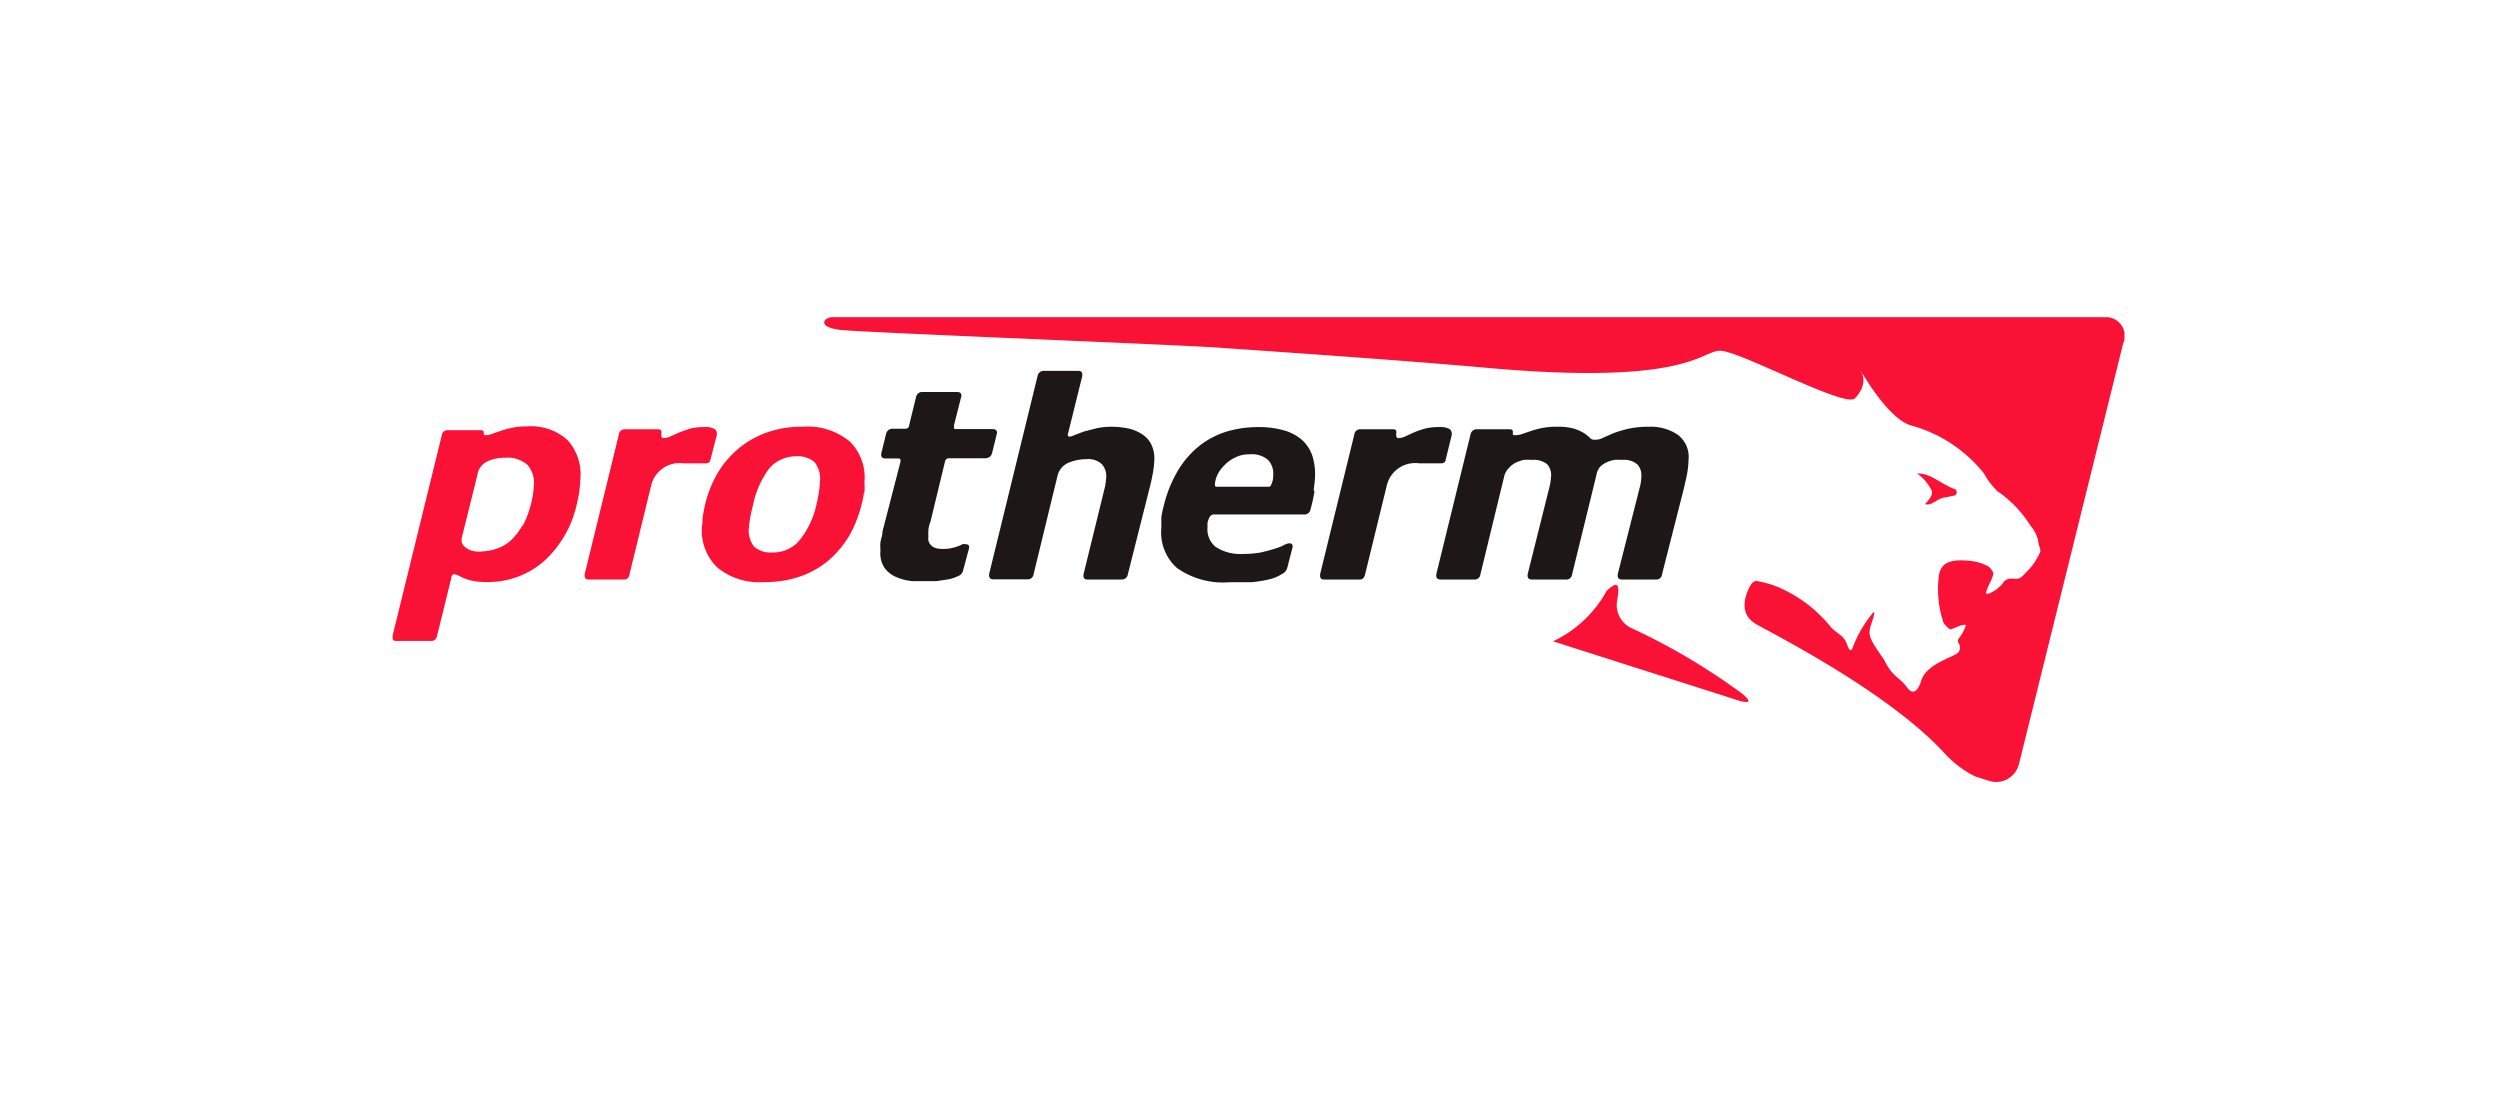 <svg xmlns="http://www.w3.org/2000/svg" width="217" height="96" fill="none"><g clip-path="url(#a)"><path fill="#1D1717" d="M146.141 42.468c.125-.532.234-1.001.312-1.408.063-.372.1-.748.11-1.126a2.412 2.412 0 0 0-.923-2.19 4.143 4.143 0 0 0-2.486-.703 8.713 8.713 0 0 0-1.814.172c-.441.104-.874.234-1.298.391l-.892.391a1.344 1.344 0 0 1-.625.172h-.157a.502.502 0 0 1-.375-.172 3.64 3.64 0 0 0-.485-.39 4.064 4.064 0 0 0-.86-.392 5.13 5.13 0 0 0-1.454-.172 6.662 6.662 0 0 0-1.345.11 7.93 7.93 0 0 0-.938.25l-.735.25c-.205.08-.422.123-.642.125-.14 0-.219 0-.219-.11a.213.213 0 0 1 0-.093.252.252 0 0 0 0-.11c0-.125-.078-.203-.265-.203h-2.815a.548.548 0 0 0-.595.454l-2.971 12.135v.125c0 .219.125.329.391.329h2.925a.502.502 0 0 0 .516-.454l2.095-8.632c.091-.251.241-.477.438-.657.164-.176.361-.32.579-.422.215-.099.44-.172.672-.22.24-.014.48-.014.719 0a1.83 1.83 0 0 1 1.267.36 1.366 1.366 0 0 1 .36 1.095c-.022.35-.079.695-.172 1.032l-1.861 7.444v.125c0 .219.125.329.375.329h2.94a.507.507 0 0 0 .368-.113.504.504 0 0 0 .179-.341l2.112-8.632a1.47 1.47 0 0 1 .281-.657c.165-.176.361-.32.579-.422.22-.099.451-.172.688-.22.234-.014.469-.014.704 0a1.768 1.768 0 0 1 1.298.392 1.403 1.403 0 0 1 .344 1.094 3.74 3.74 0 0 1-.157.985l-1.892 7.46v.125c0 .219.125.329.375.329h2.94a.486.486 0 0 0 .532-.454l1.877-7.381Zm-20.127-4.692v-.14a.47.47 0 0 0-.219-.407 1.656 1.656 0 0 0-.891-.157 4.69 4.69 0 0 0-1.251.141 7.457 7.457 0 0 0-.939.329l-.719.328a1.393 1.393 0 0 1-.579.156.186.186 0 0 1-.207-.118.189.189 0 0 1-.011-.085.579.579 0 0 1 0-.203.62.62 0 0 0 0-.172c0-.125-.094-.188-.313-.188h-2.815a.499.499 0 0 0-.516.454l-2.971 12.135v.094c0 .234.093.36.312.36h3.128c.25 0 .407-.157.469-.454l1.877-7.694a2.53 2.53 0 0 1 2.799-1.94H125.076a.408.408 0 0 0 .375-.171l.563-2.3v.032Zm-20.33 4.473c-.156 0-.234 0-.234-.204.023-.258.086-.511.187-.75a2.83 2.83 0 0 1 .595-.86c.265-.292.584-.53.938-.704.411-.21.868-.312 1.329-.297a2.142 2.142 0 0 1 1.564.485 1.715 1.715 0 0 1 .454 1.298c0 .172 0 .375-.094.64-.094.267-.141.392-.266.392h-4.473Zm8.336.297c.064-.388.106-.78.125-1.173a5.522 5.522 0 0 0-.204-1.72 3.366 3.366 0 0 0-.828-1.376 4.075 4.075 0 0 0-1.564-.892 7.96 7.96 0 0 0-2.377-.313 9.386 9.386 0 0 0-2.659.376 7.27 7.27 0 0 0-2.346 1.204 7.93 7.93 0 0 0-1.892 2.142 11.122 11.122 0 0 0-1.267 3.128 8.48 8.48 0 0 0-.203.985v.907a4.116 4.116 0 0 0 1.376 3.503 6.962 6.962 0 0 0 4.567 1.22h1.861a11.637 11.637 0 0 0 1.564-.25 3.786 3.786 0 0 0 1.094-.454.869.869 0 0 0 .485-.61l.454-1.767c0-.203-.094-.297-.298-.297a1.215 1.215 0 0 0-.437.14 3.52 3.52 0 0 1-.782.314c-.329.11-.735.219-1.189.328a8.23 8.23 0 0 1-1.564.14 3.956 3.956 0 0 1-2.392-.593 1.949 1.949 0 0 1-.735-1.674v-.344a.958.958 0 0 1 .093-.375c.03-.11.083-.21.157-.297a.392.392 0 0 1 .313-.14h7.819a.531.531 0 0 0 .563-.454c.146-.514.261-1.037.344-1.564l-.078-.094Zm-20.08-9.962v-.094c0-.203-.11-.297-.344-.297h-2.971a.531.531 0 0 0-.563.438l-4.207 17.202v.094a.328.328 0 0 0 .375.36h2.972a.5.5 0 0 0 .516-.454l2.064-8.491a1.657 1.657 0 0 1 .954-1.173 4.081 4.081 0 0 1 1.564-.313 1.735 1.735 0 0 1 1.345.438 1.564 1.564 0 0 1 .375 1.157 7.02 7.02 0 0 1-.094.75l-1.877 7.648v.094a.296.296 0 0 0 .329.36h2.971a.516.516 0 0 0 .547-.454l1.861-7.381c.141-.532.235-1.001.313-1.408a7.91 7.91 0 0 0 .125-1.126 2.742 2.742 0 0 0-.25-1.329 2.158 2.158 0 0 0-.782-.891 3.566 3.566 0 0 0-1.188-.516 7.307 7.307 0 0 0-1.47-.157 6.26 6.26 0 0 0-1.36.141l-1.08.282-.797.297a1.345 1.345 0 0 1-.407.14.156.156 0 0 1-.172-.203l1.267-5.114h-.016Zm-9.82 14.982v-.078c0-.172-.095-.25-.314-.25a.594.594 0 0 0-.266 0c-.119.069-.245.126-.375.171-.178.068-.36.12-.547.157-.261.063-.53.09-.798.078a1.988 1.988 0 0 1-.672-.094 1 1 0 0 1-.375-.266.892.892 0 0 1-.188-.36 1.56 1.56 0 0 1 0-.375 3.12 3.12 0 0 1 0-.5c0-.188.062-.454.188-.798l1.25-5.176a.344.344 0 0 1 .36-.297h3.128a.594.594 0 0 0 .61-.485l.422-1.72c0-.219-.125-.328-.39-.328h-3.129c-.156 0-.234 0-.219-.188v-.14l.642-2.534v-.063c0-.203-.141-.297-.407-.297h-2.956a.548.548 0 0 0-.578.47l-.594 2.423c0 .203-.172.297-.344.297h-1.08a.563.563 0 0 0-.578.454l-.422 1.72v.094c0 .203.11.313.375.313h1.079c.14 0 .219 0 .219.172a.3.3 0 0 1 0 .125l-1.564 6.052c0 .344-.125.64-.172.907a4.01 4.01 0 0 0 0 .735 2.283 2.283 0 0 0 .391 1.564c.284.352.656.622 1.08.782.41.164.841.269 1.281.312h2.096l1.048-.156c.292-.058.576-.153.844-.282a.672.672 0 0 0 .422-.453l.532-1.986Z"/><path fill="#FA1236" d="M69.31 47.002a2.986 2.986 0 0 1-2.268.954 2.22 2.22 0 0 1-1.564-.484 2.204 2.204 0 0 1-.47-1.69c.054-.64.169-1.273.345-1.892a7.82 7.82 0 0 1 1.485-3.315 3.127 3.127 0 0 1 2.3-.97 2.252 2.252 0 0 1 1.563.501c.373.485.541 1.097.47 1.704a9.76 9.76 0 0 1-.282 1.877 7.364 7.364 0 0 1-1.58 3.315Zm5.723-4.238a5.974 5.974 0 0 0 0-.89 4.41 4.41 0 0 0-1.251-3.535 5.755 5.755 0 0 0-4.129-1.298 8.931 8.931 0 0 0-3.127.516 7.818 7.818 0 0 0-2.471 1.423 8.193 8.193 0 0 0-1.799 2.142c-.482.847-.84 1.758-1.063 2.706-.078.344-.125.657-.188.97-.062.312 0 .61-.078.89a4.472 4.472 0 0 0 1.298 3.535 5.708 5.708 0 0 0 4.144 1.298 9.085 9.085 0 0 0 3.128-.5 7.63 7.63 0 0 0 2.455-1.408 8.743 8.743 0 0 0 1.783-2.142c.478-.86.836-1.78 1.063-2.737a5.57 5.57 0 0 0 .188-.97h.047Zm-12.808-5.02v-.109a.468.468 0 0 0-.219-.407 1.565 1.565 0 0 0-.891-.156 4.833 4.833 0 0 0-1.251.14l-.923.33-.72.328a1.47 1.47 0 0 1-.594.156.189.189 0 0 1-.207-.118.187.187 0 0 1-.012-.085 1.724 1.724 0 0 1 0-.203.564.564 0 0 0 0-.173c0-.125-.093-.187-.297-.187h-2.877a.5.5 0 0 0-.516.453L50.747 49.85v.093c0 .235.093.36.312.36h3.128c.25 0 .407-.156.454-.453l1.876-7.694a2.534 2.534 0 0 1 2.815-1.94h1.892a.438.438 0 0 0 .407-.172l.594-2.298ZM45.32 45.643c-.261.47-.594.897-.985 1.267a3.455 3.455 0 0 1-1.189.703 4.487 4.487 0 0 1-1.25.25 3.123 3.123 0 0 1-.642 0 1.859 1.859 0 0 1-.61-.187 1.705 1.705 0 0 1-.422-.328.735.735 0 0 1-.156-.517v-.093l1.36-5.458a1.564 1.564 0 0 1 .876-1.236 3.723 3.723 0 0 1 1.564-.312 2.581 2.581 0 0 1 1.923.625 2.342 2.342 0 0 1 .548 1.799 7.59 7.59 0 0 1-.22 1.485 8.725 8.725 0 0 1-.719 1.955l-.078.047Zm5.051-4.035a4.442 4.442 0 0 0-1.079-3.378 4.69 4.69 0 0 0-3.518-1.22c-.425-.007-.85.03-1.267.11a9.01 9.01 0 0 0-1.048.282l-.735.25a1.562 1.562 0 0 1-.547.125c-.125 0-.188 0-.188-.157a.204.204 0 0 1 0-.093c0-.126-.094-.188-.297-.188h-2.8a.5.5 0 0 0-.547.453l-4.269 17.39v.157c0 .203.094.297.313.297h3.034c.281 0 .438-.141.516-.454l1.235-5.004c0-.219.094-.328.282-.328.104.01.205.042.297.093l.532.25c.258.103.525.182.797.235.387.068.78.1 1.173.094a7.397 7.397 0 0 0 4.895-1.751 9.384 9.384 0 0 0 2.94-5.13 9.62 9.62 0 0 0 .281-2.033ZM184.344 29.707a1.648 1.648 0 0 0-.259-1.552 1.647 1.647 0 0 0-1.446-.622H72.233c-.688 0-1.423.876.798 1.11 2.22.235 31.01 1.345 33.137 1.564 1.564.11 14.904 1.001 22.895 1.72 17.389 1.564 18.562-1.454 20.22-1.485 1.658-.032 10.947 5.035 11.729 4.128 1.313-1.423.469-2.361.453-2.455-.015-.094 2.283 4.129 4.363 4.801a12.182 12.182 0 0 1 6.365 4.16 6.647 6.647 0 0 0 1.189 1.564 9.96 9.96 0 0 1 2.846 2.97c.317.36.547.789.672 1.252.02.219.067.434.141.641.109.344.109.344-.282 1.048a4.75 4.75 0 0 1-.781 1.016c-.407.407-.626.735-1.048.673a2.287 2.287 0 0 0-.532 0 .83.83 0 0 0-.485.281c-.326.47-.791.825-1.329 1.017-.235 0-.235 0-.141-.297.266-.704.673-1.298.548-1.564a1.351 1.351 0 0 0-.36-.485 4.067 4.067 0 0 0-1.564-.5c-1.83-.204-2.549.187-2.752 1.157a8.995 8.995 0 0 0 .391 4.222s.422.579.625.548c.204-.032.641-.282 1.001-.36.36-.078.329 0 .203.297-.13.31-.304.6-.516.86a.397.397 0 0 0 0 .438.631.631 0 0 1 .099.481.65.65 0 0 1-.271.41c-.735.438-2.768 1.017-3.127 2.471 0 0-.438 1.47-1.173.47-.735-1.002-1.267-.876-2.018-2.44-1.47-2.08-1.407-2.158-1-3.394 0 0 .422-1.22-.11-.469a10.443 10.443 0 0 0-1.564 2.721s-.203.798-.5-.094c-.297-.891-.86-.953-1.423-1.563a11.764 11.764 0 0 0-5.036-3.66c-.474-.16-.96-.28-1.454-.36 0 0-.297 0-.532.438-.234.438-1.173 2.268.454 3.269 1.157.703 11.4 5.786 16.436 11.26a9.048 9.048 0 0 0 2.642 2.001l1.142.36a2.034 2.034 0 0 0 2.674-1.486l9.07-36.61"/><path fill="#FA1236" d="M139.494 51.225a10.354 10.354 0 0 1-4.691 4.44l16.076 5.13s1.751.563.328-.594a55.595 55.595 0 0 0-9.555-5.661 2.206 2.206 0 0 1-1.251-2.565c0-.266.454-2.017-.876-.75M167.971 43.562c.278-.235.622-.377.985-.406l.751-.157a.327.327 0 0 0 .123-.357.327.327 0 0 0-.295-.236c-1.142-.47-2.096-1.393-3.128-1.299.535.37.966.87 1.251 1.455.172.297-.156.782-.578 1.204a.965.965 0 0 0 .813-.204"/></g><defs><clipPath id="a"><path fill="#fff" d="M34.075 27.531h150.331V67.91H34.076z"/></clipPath></defs></svg>